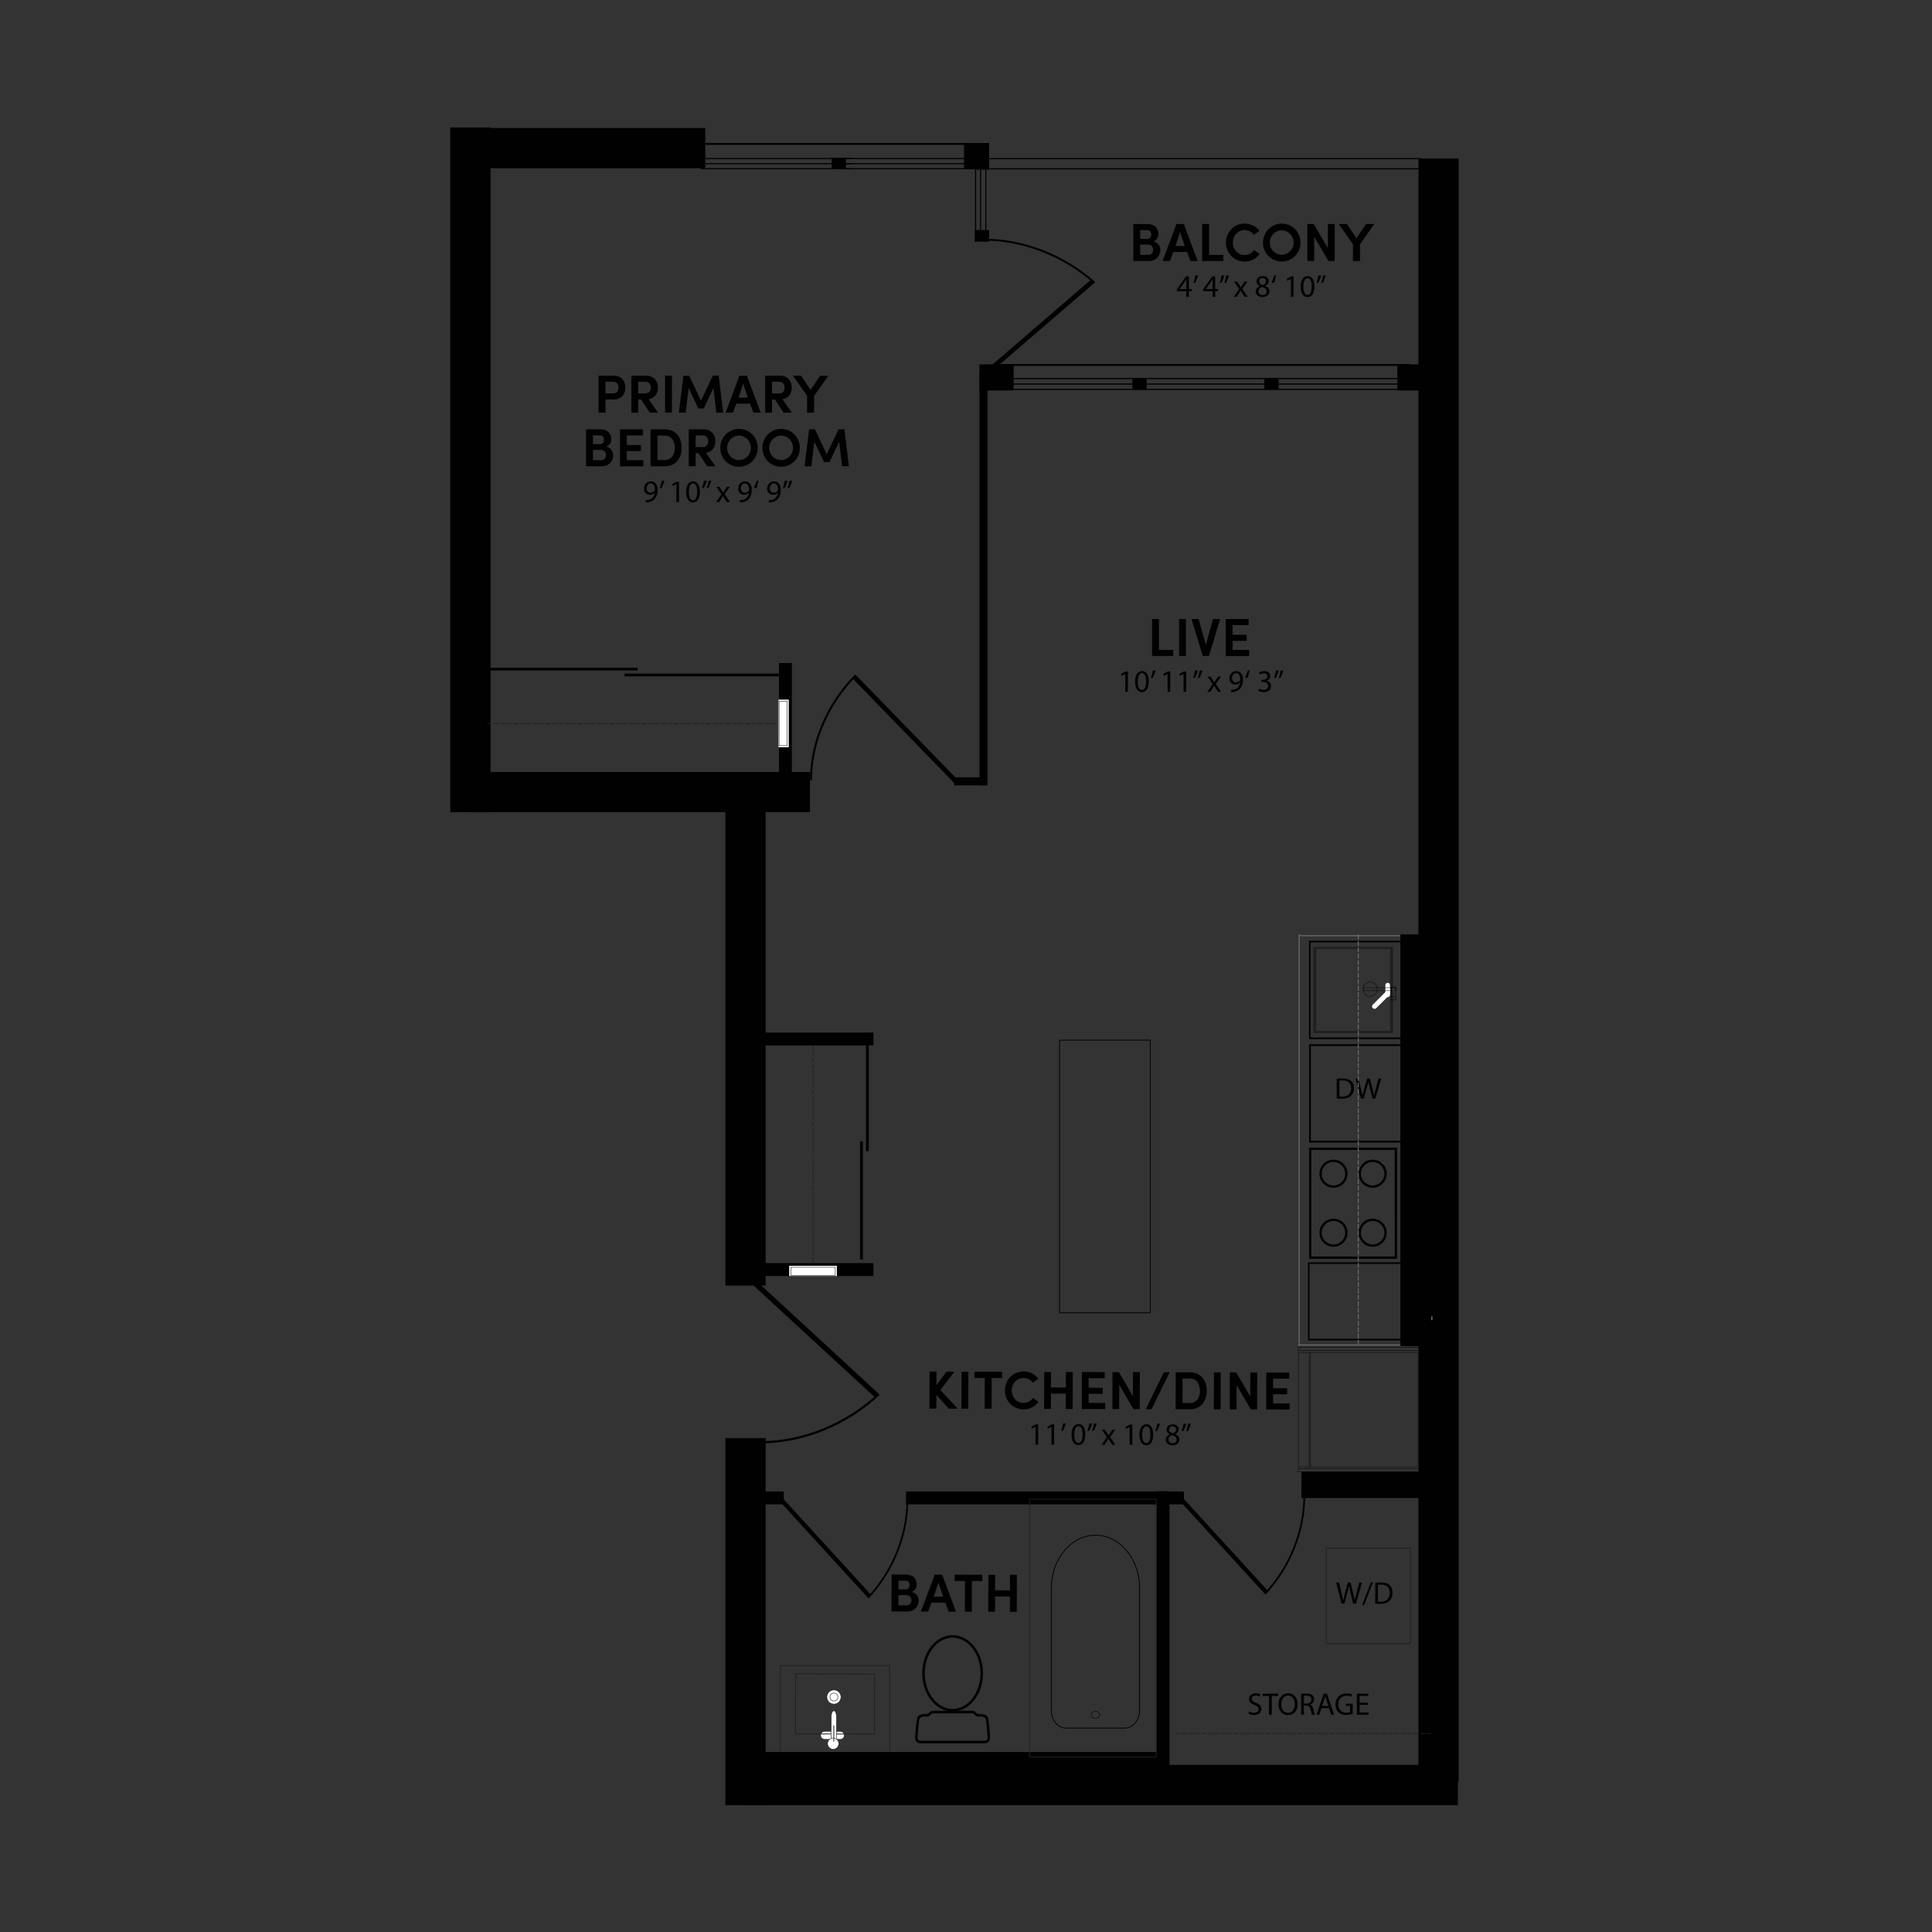 <?xml version="1.0" encoding="UTF-8"?>
<svg id="Layer_1" data-name="Layer 1" xmlns="http://www.w3.org/2000/svg" viewBox="0 0 1200 1200">
  <rect x="0" y="0" width="1200" height="1200" fill="#333333" stroke="none"/>
  <defs>
    <style>
      .cls-1, .cls-2 {
        fill: #fff;
      }

      .cls-3, .cls-4, .cls-5, .cls-6, .cls-7, .cls-8, .cls-9, .cls-10, .cls-11, .cls-12 {
        fill: none;
      }

      .cls-3, .cls-4, .cls-5, .cls-6, .cls-10, .cls-11, .cls-12 {
        stroke-width: .5px;
      }

      .cls-3, .cls-7, .cls-9 {
        stroke: #010101;
      }

      .cls-2, .cls-4, .cls-5 {
        stroke: #221f1f;
      }

      .cls-2, .cls-7 {
        stroke-width: .3px;
      }

      .cls-4, .cls-6, .cls-9, .cls-11, .cls-12 {
        stroke-miterlimit: 10;
      }

      .cls-6, .cls-12 {
        stroke: #7a7a7a;
      }

      .cls-8 {
        stroke: #aaa;
        stroke-linecap: round;
        stroke-linejoin: round;
        stroke-width: .48px;
      }

      .cls-9 {
        stroke-width: .25px;
      }

      .cls-13 {
        fill: #221f1f;
      }

      .cls-10 {
        stroke: #211e1f;
      }

      .cls-11 {
        stroke: #231f20;
      }

      .cls-11, .cls-12 {
        stroke-dasharray: 0 0 3 1;
      }

      .cls-14 {
        fill: #231f20;
      }

      .cls-15 {
        fill: #010101;
      }
    </style>
  </defs>
  <g>
    <path class="cls-15" d="M606.59,1064.02q.65,.65,1.43,.6c.3-.02,.67-.04,1.17-.04,2.22,0,3.89,1.28,4.03,1.4,1.15,1.15,1.73,13.12,1.73,13.24,.03,1.12-.29,2.01-.95,2.65-1.04,1-2.49,.92-2.6,.92h-39.38c-.15,.02-1.61,.08-2.65-.92-.66-.64-.98-1.53-.96-2.65,0-.12,.58-12.08,1.8-13.3,.07-.06,1.74-1.34,3.96-1.34,.49,0,.86,.02,1.17,.04,.77,.06,.78,.05,1.43-.6,1.35-1.36,1.96-1.42,3.71-1.42h22.4c1.75,0,2.37,.06,3.72,1.42Zm-31.36,2.18c-.28-.02-.62-.04-1.07-.04-1.39,0-2.53,.7-2.88,.93-.47,1.15-1.2,8.36-1.3,12.17-.02,.66,.14,1.15,.46,1.47,.55,.53,1.45,.49,1.51,.49h39.49s.91,.04,1.45-.48c.33-.31,.49-.81,.47-1.47-.1-3.82-.83-11.02-1.3-12.17-.35-.23-1.49-.93-2.88-.93-.45,0-.79,.02-1.07,.04-1.19,.07-1.6-.02-2.64-1.06-.95-.95-1.07-.95-2.6-.95h-22.4c-1.52,0-1.64,0-2.6,.96-.87,.87-1.31,1.08-2.13,1.08-.16,0-.33,0-.52-.02Z"/>
    <path class="cls-15" d="M610.58,1039.32c0,13.07-8.47,23.71-18.88,23.71-10.41,0-18.89-10.63-18.89-23.71s8.47-23.71,18.89-23.71c10.41,0,18.88,10.64,18.88,23.71Zm-1.58,0c0-12.21-7.76-22.13-17.3-22.13-9.54,0-17.31,9.93-17.31,22.13,0,12.2,7.76,22.13,17.31,22.13,9.54,0,17.3-9.93,17.3-22.13Z"/>
  </g>
  <g>
    <path class="cls-15" d="M715.57,384.5h4.27v19.16h8.86v3.8h-13.13v-22.96Z"/>
    <path class="cls-15" d="M732.36,384.5h4.23v22.96h-4.23v-22.96Z"/>
    <path class="cls-15" d="M744.49,384.5l4.47,16,4.47-16h4.43l-6.96,22.96h-3.83l-7-22.96h4.43Z"/>
    <path class="cls-15" d="M761.35,384.5h14.2v3.8h-9.96v5.97h8.73v3.77h-8.73v5.63h10.3v3.8h-14.53v-22.96Z"/>
    <path class="cls-15" d="M698.93,418.63h-.04l-2.2,1.19-.33-1.3,2.76-1.48h1.46v12.64h-1.65v-11.04Z"/>
    <path class="cls-15" d="M713.55,423.22c0,4.3-1.59,6.67-4.39,6.67-2.47,0-4.14-2.31-4.18-6.49,0-4.24,1.83-6.57,4.39-6.57s4.18,2.37,4.18,6.4Zm-6.86,.19c0,3.29,1.01,5.15,2.57,5.15,1.75,0,2.59-2.04,2.59-5.27s-.8-5.15-2.57-5.15c-1.5,0-2.59,1.83-2.59,5.27Z"/>
    <path class="cls-15" d="M717.79,416.36c-.45,1.63-1.28,3.71-1.83,4.61l-1.09,.14c.43-1.15,.93-3.17,1.15-4.57l1.77-.18Z"/>
    <path class="cls-15" d="M725.19,418.63h-.04l-2.2,1.19-.33-1.3,2.76-1.48h1.46v12.64h-1.65v-11.04Z"/>
    <path class="cls-15" d="M735.12,418.63h-.04l-2.2,1.19-.33-1.3,2.76-1.48h1.46v12.64h-1.65v-11.04Z"/>
    <path class="cls-15" d="M744.02,416.36c-.45,1.63-1.28,3.71-1.81,4.61l-1.09,.14c.41-1.15,.93-3.17,1.15-4.57l1.75-.18Zm2.88,0c-.45,1.63-1.28,3.71-1.81,4.61l-1.09,.14c.43-1.15,.93-3.17,1.15-4.57l1.75-.18Z"/>
    <path class="cls-15" d="M751.93,420.27l1.34,2.02c.35,.52,.64,1.01,.95,1.54h.06c.31-.56,.62-1.05,.93-1.56l1.32-2h1.85l-3.21,4.55,3.3,4.86h-1.94l-1.38-2.12c-.37-.54-.68-1.07-1.01-1.63h-.04c-.31,.56-.64,1.07-.99,1.63l-1.36,2.12h-1.89l3.34-4.8-3.19-4.61h1.9Z"/>
    <path class="cls-15" d="M764.63,428.47c.37,.04,.8,0,1.38-.06,.99-.14,1.92-.54,2.64-1.22,.84-.76,1.44-1.87,1.67-3.36h-.06c-.7,.86-1.71,1.36-2.97,1.36-2.27,0-3.73-1.71-3.73-3.87,0-2.39,1.73-4.49,4.32-4.49s4.18,2.1,4.18,5.33c0,2.78-.93,4.72-2.18,5.93-.97,.95-2.31,1.54-3.67,1.69-.62,.1-1.17,.12-1.57,.1v-1.4Zm.62-7.27c0,1.57,.95,2.68,2.43,2.68,1.15,0,2.04-.56,2.49-1.32,.1-.16,.16-.35,.16-.62,0-2.16-.8-3.81-2.59-3.81-1.46,0-2.49,1.28-2.49,3.07Z"/>
    <path class="cls-15" d="M773.37,421.1c.45-1.63,1.28-3.73,1.81-4.63l1.09-.12c-.41,1.15-.93,3.15-1.15,4.55l-1.75,.19Z"/>
    <path class="cls-15" d="M782.04,427.71c.49,.31,1.61,.8,2.8,.8,2.2,0,2.88-1.4,2.86-2.45-.02-1.77-1.61-2.53-3.27-2.53h-.95v-1.28h.95c1.24,0,2.82-.64,2.82-2.14,0-1.01-.64-1.9-2.22-1.9-1.01,0-1.98,.45-2.53,.84l-.45-1.24c.66-.49,1.94-.97,3.3-.97,2.49,0,3.62,1.48,3.62,3.01,0,1.3-.78,2.41-2.33,2.97v.04c1.55,.31,2.82,1.48,2.82,3.25,0,2.02-1.57,3.79-4.61,3.79-1.42,0-2.66-.45-3.29-.86l.47-1.32Z"/>
    <path class="cls-15" d="M794.25,416.36c-.45,1.63-1.28,3.71-1.81,4.61l-1.09,.14c.41-1.15,.93-3.17,1.15-4.57l1.75-.18Zm2.88,0c-.45,1.63-1.28,3.71-1.81,4.61l-1.09,.14c.43-1.15,.93-3.17,1.15-4.57l1.75-.18Z"/>
  </g>
  <g>
    <path class="cls-15" d="M371.81,233.33h9.33c5.1,0,7.3,3.7,7.3,7.43s-2.2,7.37-7.3,7.37h-5.07v8.16h-4.27v-22.96Zm4.27,3.8v7.2h4.87c2.2,0,3.23-1.87,3.23-3.57s-.97-3.63-3.1-3.63h-5Z"/>
    <path class="cls-15" d="M408.7,256.29h-5.13l-5.4-8.16h-1.77v8.16h-4.27v-22.96h9.2c5.07,0,7.33,3.7,7.33,7.43,0,3.27-1.73,6.57-5.83,7.2l5.87,8.33Zm-12.3-19.16v7.2h4.6c2.27,0,3.23-1.87,3.23-3.57s-.97-3.63-3.1-3.63h-4.73Z"/>
    <path class="cls-15" d="M413.1,233.33h4.23v22.96h-4.23v-22.96Z"/>
    <path class="cls-15" d="M442.72,233.33h3.67l2.8,22.96h-4.27l-1.77-15.3-6,12.7h-3.4l-6.03-12.7-1.8,15.3h-4.27l2.83-22.96h3.6l7.33,15.53,7.3-15.53Z"/>
    <path class="cls-15" d="M465.88,250.72h-8.56l-2.1,5.57h-4.53l8.6-22.96h4.6l8.6,22.96h-4.5l-2.1-5.57Zm-7.13-3.73h5.73l-2.9-8.76-2.83,8.76Z"/>
    <path class="cls-15" d="M491.83,256.29h-5.13l-5.4-8.16h-1.77v8.16h-4.27v-22.96h9.2c5.07,0,7.33,3.7,7.33,7.43,0,3.27-1.73,6.57-5.83,7.2l5.87,8.33Zm-12.3-19.16v7.2h4.6c2.27,0,3.23-1.87,3.23-3.57s-.97-3.63-3.1-3.63h-4.73Z"/>
    <path class="cls-15" d="M501.29,256.29v-10.46l-8.8-12.5h5.07l5.9,8.83,5.97-8.83h5.1l-8.86,12.56v10.4h-4.37Z"/>
    <path class="cls-15" d="M376.6,277.34c2.83,.7,4.27,3.33,4.27,5.37,0,3.73-2.67,6.9-7.13,6.9h-9.7v-22.96h9c4.03,0,6.6,2.37,6.6,6.23,0,1.7-.73,3.57-3.03,4.47Zm-3.87-1.47c1.57,0,2.47-1.2,2.47-2.77s-.9-2.67-2.6-2.67h-4.3v5.43h4.43Zm-4.43,3.57v6.37h5.2c1.87,0,2.9-1.57,2.9-3.17,0-1.5-1.03-3.2-3-3.2h-5.1Z"/>
    <path class="cls-15" d="M385.09,266.65h14.2v3.8h-9.96v5.97h8.73v3.77h-8.73v5.63h10.3v3.8h-14.53v-22.96Z"/>
    <path class="cls-15" d="M404.08,289.61v-22.96h8.96c6.56,0,10.36,5,10.36,11.53s-3.8,11.43-10.36,11.43h-8.96Zm4.27-3.9h4.7c4.07,0,6.1-3.4,6.1-7.53s-2.03-7.63-6.1-7.63h-4.7v15.16Z"/>
    <path class="cls-15" d="M444.37,289.61h-5.13l-5.4-8.16h-1.77v8.16h-4.27v-22.96h9.2c5.07,0,7.33,3.7,7.33,7.43,0,3.27-1.73,6.56-5.83,7.2l5.87,8.33Zm-12.3-19.16v7.2h4.6c2.27,0,3.23-1.87,3.23-3.57s-.97-3.63-3.1-3.63h-4.73Z"/>
    <path class="cls-15" d="M459,266.38c6.53,0,11.66,5.3,11.66,11.8s-5.13,11.76-11.66,11.76-11.63-5.3-11.63-11.76,5.1-11.8,11.63-11.8Zm0,19.36c4.1,0,7.4-3.37,7.4-7.56s-3.3-7.6-7.4-7.6-7.4,3.43-7.4,7.6,3.23,7.56,7.4,7.56Z"/>
    <path class="cls-15" d="M485.15,266.38c6.53,0,11.66,5.3,11.66,11.8s-5.13,11.76-11.66,11.76-11.63-5.3-11.63-11.76,5.1-11.8,11.63-11.8Zm0,19.36c4.1,0,7.4-3.37,7.4-7.56s-3.3-7.6-7.4-7.6-7.4,3.43-7.4,7.6,3.23,7.56,7.4,7.56Z"/>
    <path class="cls-15" d="M520.8,266.65h3.67l2.8,22.96h-4.27l-1.77-15.3-6,12.7h-3.4l-6.03-12.7-1.8,15.3h-4.27l2.83-22.96h3.6l7.33,15.53,7.3-15.53Z"/>
    <path class="cls-15" d="M401.05,310.62c.37,.04,.8,0,1.38-.06,.99-.14,1.92-.54,2.64-1.22,.84-.76,1.44-1.87,1.67-3.36h-.06c-.7,.86-1.71,1.36-2.97,1.36-2.27,0-3.73-1.71-3.73-3.87,0-2.39,1.73-4.49,4.32-4.49s4.18,2.1,4.18,5.33c0,2.78-.93,4.72-2.18,5.93-.97,.95-2.31,1.54-3.67,1.69-.62,.1-1.17,.12-1.57,.1v-1.4Zm.62-7.27c0,1.57,.95,2.68,2.43,2.68,1.15,0,2.04-.56,2.49-1.32,.1-.16,.16-.35,.16-.62,0-2.16-.8-3.81-2.59-3.81-1.46,0-2.49,1.28-2.49,3.07Z"/>
    <path class="cls-15" d="M412.7,298.5c-.45,1.63-1.28,3.71-1.83,4.61l-1.09,.14c.43-1.15,.93-3.17,1.15-4.57l1.77-.18Z"/>
    <path class="cls-15" d="M420.1,300.78h-.04l-2.2,1.19-.33-1.3,2.76-1.48h1.46v12.64h-1.65v-11.04Z"/>
    <path class="cls-15" d="M434.72,305.37c0,4.3-1.59,6.67-4.39,6.67-2.47,0-4.14-2.31-4.18-6.49,0-4.24,1.83-6.57,4.39-6.57s4.18,2.37,4.18,6.4Zm-6.86,.19c0,3.29,1.01,5.15,2.57,5.15,1.75,0,2.59-2.04,2.59-5.27s-.8-5.15-2.57-5.15c-1.5,0-2.59,1.83-2.59,5.27Z"/>
    <path class="cls-15" d="M438.94,298.5c-.45,1.63-1.28,3.71-1.81,4.61l-1.09,.14c.41-1.15,.93-3.17,1.15-4.57l1.75-.18Zm2.88,0c-.45,1.63-1.28,3.71-1.81,4.61l-1.09,.14c.43-1.15,.93-3.17,1.15-4.57l1.75-.18Z"/>
    <path class="cls-15" d="M446.85,302.41l1.34,2.02c.35,.52,.64,1.01,.95,1.54h.06c.31-.56,.62-1.05,.93-1.56l1.32-2h1.85l-3.21,4.55,3.3,4.86h-1.94l-1.38-2.12c-.37-.54-.68-1.07-1.01-1.63h-.04c-.31,.56-.64,1.07-.99,1.63l-1.36,2.12h-1.89l3.34-4.8-3.19-4.61h1.91Z"/>
    <path class="cls-15" d="M459.54,310.62c.37,.04,.8,0,1.38-.06,.99-.14,1.92-.54,2.64-1.22,.84-.76,1.44-1.87,1.67-3.36h-.06c-.7,.86-1.71,1.36-2.97,1.36-2.27,0-3.73-1.71-3.73-3.87,0-2.39,1.73-4.49,4.32-4.49s4.18,2.1,4.18,5.33c0,2.78-.93,4.72-2.18,5.93-.97,.95-2.31,1.54-3.67,1.69-.62,.1-1.17,.12-1.57,.1v-1.4Zm.62-7.27c0,1.57,.95,2.68,2.43,2.68,1.15,0,2.04-.56,2.49-1.32,.1-.16,.16-.35,.16-.62,0-2.16-.8-3.81-2.59-3.81-1.46,0-2.49,1.28-2.49,3.07Z"/>
    <path class="cls-15" d="M468.28,303.25c.45-1.63,1.28-3.73,1.81-4.63l1.09-.12c-.41,1.15-.93,3.15-1.15,4.55l-1.75,.19Z"/>
    <path class="cls-15" d="M477.53,310.62c.37,.04,.8,0,1.38-.06,.99-.14,1.92-.54,2.64-1.22,.84-.76,1.44-1.87,1.67-3.36h-.06c-.7,.86-1.71,1.36-2.97,1.36-2.27,0-3.73-1.71-3.73-3.87,0-2.39,1.73-4.49,4.32-4.49s4.18,2.1,4.18,5.33c0,2.78-.93,4.72-2.18,5.93-.97,.95-2.31,1.54-3.67,1.69-.62,.1-1.17,.12-1.57,.1v-1.4Zm.62-7.27c0,1.57,.95,2.68,2.43,2.68,1.15,0,2.04-.56,2.49-1.32,.1-.16,.16-.35,.16-.62,0-2.16-.8-3.81-2.59-3.81-1.46,0-2.49,1.28-2.49,3.07Z"/>
    <path class="cls-15" d="M489.16,298.5c-.45,1.63-1.28,3.71-1.81,4.61l-1.09,.14c.41-1.15,.93-3.17,1.15-4.57l1.75-.18Zm2.88,0c-.45,1.63-1.28,3.71-1.81,4.61l-1.09,.14c.43-1.15,.93-3.17,1.15-4.57l1.75-.18Z"/>
  </g>
  <line class="cls-3" x1="714.48" y1="769.83" x2="714.48" y2="771.47"/>
  <rect class="cls-3" x="658.11" y="646.06" width="56.37" height="169.34"/>
  <line class="cls-8" x1="858.52" y1="722.38" x2="858.52" y2="724.39"/>
  <rect class="cls-15" x="279.69" y="79.17" width="24.99" height="425.28"/>
  <rect class="cls-15" x="463.05" y="1096.21" width="442.45" height="24.99"/>
  <rect class="cls-15" x="562.71" y="926.37" width="161.64" height="8.02"/>
  <g>
    <polygon class="cls-15" points="468.07 798.48 543.55 868.05 545.96 865.83 470.49 796.26 468.07 798.48"/>
    <path class="cls-15" d="M471.85,895.17v1.35c26.89,0,54.04-10.96,74.5-30.06l-1.04-.95c-20.19,18.85-46.97,29.66-73.46,29.66Z"/>
  </g>
  <rect class="cls-15" x="608.36" y="232.2" width="5.01" height="255.6"/>
  <g>
    <polygon class="cls-15" points="609.86 232.05 677.64 173.71 679.85 175.65 612.07 233.99 609.86 232.05"/>
    <path class="cls-15" d="M611.44,149.47v-1.18c24.64,0,50.02,10.15,68.77,26.81l-.95,.83c-18.5-16.44-43.54-26.46-67.81-26.46Z"/>
  </g>
  <polyline class="cls-4" points="552.55 1088.19 552.55 1034.55 484.67 1034.55 484.67 1088.19"/>
  <rect class="cls-4" x="823.82" y="961.62" width="52.23" height="59.19"/>
  <g>
    <path class="cls-15" d="M833.27,996.08l-3.32-13.1h1.79l1.55,6.63c.39,1.63,.74,3.27,.97,4.53h.04c.21-1.3,.62-2.86,1.07-4.55l1.75-6.61h1.77l1.59,6.65c.37,1.56,.72,3.11,.91,4.49h.04c.27-1.44,.64-2.9,1.05-4.53l1.73-6.61h1.73l-3.71,13.1h-1.77l-1.65-6.82c-.41-1.67-.68-2.96-.86-4.28h-.04c-.23,1.3-.52,2.58-1.01,4.28l-1.87,6.82h-1.77Z"/>
    <path class="cls-15" d="M846.04,996.86l5.42-14.09h1.32l-5.44,14.09h-1.3Z"/>
    <path class="cls-15" d="M854.17,983.15c1.03-.16,2.25-.27,3.6-.27,2.43,0,4.16,.56,5.31,1.63,1.17,1.07,1.85,2.58,1.85,4.7s-.66,3.89-1.89,5.09c-1.22,1.22-3.25,1.88-5.79,1.88-1.21,0-2.22-.06-3.07-.16v-12.89Zm1.69,11.59c.43,.08,1.05,.1,1.71,.1,3.62,0,5.58-2.02,5.58-5.56,.02-3.09-1.73-5.05-5.31-5.05-.88,0-1.54,.08-1.98,.17v10.34Z"/>
  </g>
  <rect class="cls-15" x="881.02" y="98.45" width="24.99" height="1008.25"/>
  <rect class="cls-15" x="586.61" y="964.63" width="16.1" height="263.22" transform="translate(-501.58 1690.91) rotate(-90)"/>
  <g>
    <path class="cls-15" d="M594.85,874.95h-5.57s-7.64-8.53-7.64-8.53l-.02,8.5h-4.3s.06-22.97,.06-22.97h4.3s-.02,8.38-.02,8.38l6.19-8.35h5s-8.76,11.39-8.76,11.39l10.77,11.59Z"/>
    <path class="cls-15" d="M597.24,851.99h4.23s-.06,22.97-.06,22.97h-4.23s.06-22.97,.06-22.97Z"/>
    <path class="cls-15" d="M605.21,852.01l17.23,.04v3.9s-6.48-.02-6.48-.02l-.05,19.06h-4.3s.05-19.07,.05-19.07l-6.46-.02v-3.9Z"/>
    <path class="cls-15" d="M645.01,870.75c-2.01,2.83-5.34,4.65-9.34,4.64-6.53-.02-11.55-5.33-11.53-11.79,.02-6.5,5.06-11.78,11.59-11.77,3.9,0,7.23,1.75,9.22,4.56l-3.41,2.42c-1.33-1.74-3.39-2.94-5.82-2.95-4.17-.01-7.31,3.48-7.32,7.75-.01,4.3,3.11,7.74,7.28,7.75,2.5,0,4.64-1.22,5.97-3.08l3.36,2.48Z"/>
    <path class="cls-15" d="M666.32,852.17l-.06,22.96h-4.3s.02-9.51,.02-9.51l-9.2-.02-.02,9.5h-4.23s.06-22.97,.06-22.97h4.23s-.03,9.64-.03,9.64l9.2,.02,.03-9.63h4.3Z"/>
    <path class="cls-15" d="M671.98,852.19l14.2,.04v3.8s-9.97-.03-9.97-.03l-.02,5.96,8.73,.02v3.77s-8.74-.02-8.74-.02v5.63s10.28,.03,10.28,.03v3.8s-14.54-.04-14.54-.04l.06-22.96Z"/>
    <path class="cls-15" d="M707.91,875.24h-3.9s-8.83-15.13-8.83-15.13l-.04,15.1h-4.23s.06-22.97,.06-22.97h3.97s8.72,14.96,8.72,14.96l.04-14.93h4.27s-.06,22.97-.06,22.97Z"/>
    <path class="cls-15" d="M726.46,852.33l-11.19,22.93h-3.57s11.19-22.94,11.19-22.94h3.57Z"/>
    <path class="cls-15" d="M730.2,875.3l.06-22.96,8.96,.02c6.57,.02,10.35,5.03,10.33,11.56-.02,6.53-3.83,11.42-10.39,11.4l-8.96-.02Zm4.28-3.89h4.7c4.07,.02,6.11-3.37,6.12-7.5,.01-4.17-2.01-7.64-6.08-7.65h-4.7s-.04,15.15-.04,15.15Z"/>
    <path class="cls-15" d="M753.98,852.4h4.23s-.06,22.97-.06,22.97h-4.23s.06-22.97,.06-22.97Z"/>
    <path class="cls-15" d="M780.81,875.43h-3.9s-8.83-15.13-8.83-15.13l-.04,15.1h-4.23s.06-22.97,.06-22.97h3.97s8.73,14.96,8.73,14.96l.04-14.93h4.27s-.06,22.97-.06,22.97Z"/>
    <path class="cls-15" d="M786.53,852.48l14.2,.04v3.8s-9.97-.03-9.97-.03l-.02,5.96,8.73,.02v3.77s-8.74-.02-8.74-.02v5.63s10.28,.03,10.28,.03v3.8s-14.54-.04-14.54-.04l.06-22.96Z"/>
    <path class="cls-15" d="M643.18,886.24h-.04l-2.2,1.18-.33-1.3,2.76-1.47h1.46s-.03,12.64-.03,12.64h-1.65s.03-11.05,.03-11.05Z"/>
    <path class="cls-15" d="M653.11,886.27h-.04l-2.2,1.18-.33-1.3,2.76-1.47h1.46s-.03,12.64-.03,12.64h-1.65s.03-11.05,.03-11.05Z"/>
    <path class="cls-15" d="M662.04,884.02c-.45,1.63-1.29,3.71-1.84,4.6l-1.09,.13c.43-1.15,.94-3.17,1.16-4.57l1.77-.17Z"/>
    <path class="cls-15" d="M674.11,890.91c-.01,4.3-1.61,6.66-4.41,6.66-2.47,0-4.13-2.32-4.16-6.5,.01-4.24,1.84-6.57,4.41-6.56,2.66,0,4.17,2.38,4.16,6.41Zm-6.86,.18c0,3.29,1,5.15,2.55,5.16,1.75,0,2.59-2.04,2.6-5.26,0-3.11-.78-5.15-2.55-5.16-1.5,0-2.59,1.82-2.6,5.26Z"/>
    <path class="cls-15" d="M678.35,884.06c-.45,1.63-1.29,3.71-1.82,4.6l-1.09,.13c.41-1.15,.94-3.17,1.16-4.57l1.75-.17Zm2.88,0c-.45,1.63-1.29,3.71-1.82,4.6l-1.09,.13c.43-1.15,.94-3.17,1.16-4.57l1.75-.17Z"/>
    <path class="cls-15" d="M686.25,887.99l1.34,2.03c.35,.53,.64,1.01,.95,1.54h.06c.31-.56,.62-1.05,.94-1.55l1.33-2h1.85s-3.22,4.54-3.22,4.54l3.29,4.87h-1.94s-1.38-2.13-1.38-2.13c-.37-.54-.68-1.07-1.01-1.64h-.04c-.31,.56-.64,1.07-1,1.63l-1.37,2.12h-1.89s3.36-4.8,3.36-4.8l-3.18-4.62h1.91Z"/>
    <path class="cls-15" d="M701.66,886.4h-.04l-2.2,1.18-.33-1.3,2.76-1.47h1.46s-.03,12.64-.03,12.64h-1.65s.03-11.05,.03-11.05Z"/>
    <path class="cls-15" d="M716.27,891.02c-.01,4.3-1.61,6.66-4.41,6.66-2.47,0-4.13-2.32-4.16-6.5,.01-4.24,1.84-6.57,4.41-6.56,2.66,0,4.17,2.38,4.16,6.41Zm-6.86,.18c0,3.29,1,5.15,2.55,5.16,1.75,0,2.59-2.03,2.6-5.26,0-3.11-.78-5.15-2.55-5.16-1.5,0-2.59,1.82-2.6,5.26Z"/>
    <path class="cls-15" d="M720.52,884.17c-.45,1.63-1.29,3.71-1.84,4.6l-1.09,.13c.43-1.15,.94-3.17,1.16-4.57l1.77-.17Z"/>
    <path class="cls-15" d="M724.03,894.29c0-1.59,.96-2.72,2.52-3.38l-.02-.06c-1.4-.67-2-1.76-2-2.84,0-2,1.7-3.36,3.92-3.35,2.45,0,3.67,1.54,3.67,3.12,0,1.07-.53,2.21-2.09,2.95v.06c1.57,.63,2.54,1.74,2.54,3.27,0,2.2-1.9,3.67-4.31,3.66-2.64,0-4.23-1.58-4.23-3.43Zm6.8-.06c0-1.54-1.06-2.28-2.77-2.77-1.48,.42-2.28,1.39-2.28,2.6-.06,1.28,.91,2.41,2.52,2.42,1.54,0,2.53-.95,2.53-2.25Zm-4.69-6.33c0,1.26,.95,1.95,2.41,2.34,1.09-.37,1.93-1.14,1.93-2.29,0-1.01-.6-2.06-2.13-2.07-1.42,0-2.2,.93-2.2,2.02Z"/>
    <path class="cls-15" d="M736.83,884.21c-.45,1.63-1.29,3.71-1.82,4.6l-1.09,.13c.41-1.15,.94-3.17,1.16-4.57l1.75-.17Zm2.88,0c-.45,1.63-1.29,3.71-1.82,4.6l-1.09,.13c.43-1.15,.94-3.17,1.16-4.57l1.75-.17Z"/>
  </g>
  <g>
    <path class="cls-15" d="M566.34,988.7c2.83,.71,4.26,3.34,4.25,5.38,0,3.73-2.68,6.89-7.15,6.88l-9.7-.03,.06-22.96,9,.02c4.03,.01,6.59,2.38,6.58,6.25,0,1.7-.74,3.56-3.04,4.46Zm-8.3,2.08l-.02,6.37h5.2c1.87,.02,2.9-1.55,2.91-3.15,0-1.5-1.02-3.2-2.99-3.21h-5.1Zm4.44-3.57c1.57,0,2.47-1.19,2.47-2.76,0-1.63-.89-2.67-2.59-2.67h-4.3s-.01,5.42-.01,5.42h4.43Z"/>
    <path class="cls-15" d="M587.15,995.45l-8.56-.02-2.11,5.56h-4.53s8.66-22.95,8.66-22.95h4.6s8.54,23,8.54,23h-4.5s-2.08-5.58-2.08-5.58Zm-7.12-3.75l5.73,.02-2.88-8.77-2.86,8.76Z"/>
    <path class="cls-15" d="M592.92,978.07l17.23,.04v3.9s-6.48-.02-6.48-.02l-.05,19.06h-4.3s.05-19.07,.05-19.07l-6.47-.02v-3.9Z"/>
    <path class="cls-15" d="M631.61,978.17l-.06,22.96h-4.3s.02-9.51,.02-9.51l-9.2-.02-.02,9.5h-4.23s.06-22.97,.06-22.97h4.23s-.03,9.64-.03,9.64l9.2,.02,.03-9.63h4.3Z"/>
  </g>
  <g>
    <polygon class="cls-15" points="484.23 928.46 540.94 990.46 539.13 992.44 482.42 930.44 484.23 928.46"/>
    <path class="cls-15" d="M563.05,931.56h1.1c0,22.09-8.93,44.39-24.5,61.2l-.77-.85c15.37-16.59,24.18-38.58,24.18-60.35Z"/>
  </g>
  <rect class="cls-15" x="592.58" y="482.79" width="19.92" height="5.01"/>
  <line class="cls-11" x1="889.04" y1="1076.69" x2="729.22" y2="1076.69"/>
  <rect class="cls-15" x="292.19" y="93.83" width="138.23" height="8.32"/>
  <rect class="cls-15" x="609.39" y="104.5" width="273.33" height=".69"/>
  <rect class="cls-15" x="808.37" y="914.04" width="80.67" height="16.33"/>
  <g>
    <polygon class="cls-15" points="594.28 488.02 529.57 421.46 531.64 419.33 596.36 485.89 594.28 488.02"/>
    <path class="cls-15" d="M504.34,484.68h-1.25c0-23.71,10.19-47.66,27.96-65.7l.88,.92c-17.54,17.81-27.59,41.42-27.59,64.79Z"/>
  </g>
  <rect class="cls-15" x="534.22" y="708.89" width="1.73" height="73.44"/>
  <rect class="cls-15" x="537.88" y="643.78" width="1.73" height="71.2"/>
  <g>
    <path class="cls-15" d="M716.47,149.85c2.83,.7,4.27,3.33,4.27,5.37,0,3.73-2.67,6.9-7.13,6.9h-9.7v-22.96h9c4.03,0,6.6,2.37,6.6,6.23,0,1.7-.73,3.57-3.03,4.47Zm-3.87-1.47c1.57,0,2.47-1.2,2.47-2.77s-.9-2.67-2.6-2.67h-4.3v5.43h4.43Zm-4.43,3.57v6.36h5.2c1.87,0,2.9-1.57,2.9-3.17,0-1.5-1.03-3.2-3-3.2h-5.1Z"/>
    <path class="cls-15" d="M737.29,156.54h-8.56l-2.1,5.57h-4.53l8.6-22.96h4.6l8.6,22.96h-4.5l-2.1-5.57Zm-7.13-3.73h5.73l-2.9-8.76-2.83,8.76Z"/>
    <path class="cls-15" d="M746.69,139.15h4.27v19.16h8.86v3.8h-13.13v-22.96Z"/>
    <path class="cls-15" d="M782.34,157.78c-2,2.83-5.33,4.67-9.33,4.67-6.53,0-11.56-5.3-11.56-11.76s5.03-11.8,11.56-11.8c3.9,0,7.23,1.73,9.23,4.53l-3.4,2.43c-1.33-1.73-3.4-2.93-5.83-2.93-4.17,0-7.3,3.5-7.3,7.76s3.13,7.73,7.3,7.73c2.5,0,4.63-1.23,5.96-3.1l3.37,2.47Z"/>
    <path class="cls-15" d="M796.1,138.88c6.53,0,11.66,5.3,11.66,11.8s-5.13,11.76-11.66,11.76-11.63-5.3-11.63-11.76,5.1-11.8,11.63-11.8Zm0,19.36c4.1,0,7.4-3.37,7.4-7.56s-3.3-7.6-7.4-7.6-7.4,3.43-7.4,7.6,3.23,7.56,7.4,7.56Z"/>
    <path class="cls-15" d="M829.02,162.11h-3.9l-8.86-15.1v15.1h-4.23v-22.96h3.97l8.76,14.93v-14.93h4.27v22.96Z"/>
    <path class="cls-15" d="M840.35,162.11v-10.46l-8.8-12.5h5.07l5.9,8.83,5.97-8.83h5.1l-8.87,12.56v10.4h-4.37Z"/>
    <path class="cls-15" d="M736.83,184.32v-3.44h-5.87v-1.13l5.64-8.07h1.85v7.85h1.77v1.34h-1.77v3.44h-1.61Zm0-4.78v-4.22c0-.66,.02-1.32,.06-1.98h-.06c-.39,.74-.7,1.28-1.05,1.87l-3.09,4.3v.04h4.14Z"/>
    <path class="cls-15" d="M744.17,171.01c-.45,1.63-1.28,3.71-1.83,4.61l-1.09,.14c.43-1.15,.93-3.17,1.15-4.57l1.77-.18Z"/>
    <path class="cls-15" d="M753.15,184.32v-3.44h-5.87v-1.13l5.64-8.07h1.85v7.85h1.77v1.34h-1.77v3.44h-1.61Zm0-4.78v-4.22c0-.66,.02-1.32,.06-1.98h-.06c-.39,.74-.7,1.28-1.05,1.87l-3.09,4.3v.04h4.14Z"/>
    <path class="cls-15" d="M760.48,171.01c-.45,1.63-1.28,3.71-1.81,4.61l-1.09,.14c.41-1.15,.93-3.17,1.15-4.57l1.75-.18Zm2.88,0c-.45,1.63-1.28,3.71-1.81,4.61l-1.09,.14c.43-1.15,.93-3.17,1.15-4.57l1.75-.18Z"/>
    <path class="cls-15" d="M768.39,174.91l1.34,2.02c.35,.52,.64,1.01,.95,1.54h.06c.31-.56,.62-1.05,.93-1.56l1.32-2h1.85l-3.21,4.55,3.3,4.86h-1.94l-1.38-2.12c-.37-.54-.68-1.07-1.01-1.63h-.04c-.31,.56-.64,1.07-.99,1.63l-1.36,2.12h-1.89l3.34-4.8-3.19-4.61h1.9Z"/>
    <path class="cls-15" d="M779.94,181.11c0-1.59,.95-2.72,2.51-3.38l-.02-.06c-1.4-.66-2-1.75-2-2.84,0-2,1.69-3.36,3.91-3.36,2.45,0,3.67,1.54,3.67,3.11,0,1.07-.53,2.22-2.08,2.95v.06c1.57,.62,2.55,1.73,2.55,3.27,0,2.2-1.89,3.67-4.3,3.67-2.64,0-4.24-1.57-4.24-3.42Zm6.8-.08c0-1.54-1.07-2.27-2.78-2.76-1.48,.43-2.27,1.4-2.27,2.6-.06,1.28,.91,2.41,2.53,2.41s2.53-.95,2.53-2.25Zm-4.71-6.32c0,1.26,.95,1.94,2.41,2.33,1.09-.37,1.92-1.15,1.92-2.29,0-1.01-.6-2.06-2.14-2.06-1.42,0-2.2,.93-2.2,2.02Z"/>
    <path class="cls-15" d="M789.83,175.75c.45-1.63,1.28-3.73,1.81-4.63l1.09-.12c-.41,1.15-.93,3.15-1.15,4.55l-1.75,.19Z"/>
    <path class="cls-15" d="M801.8,173.28h-.04l-2.2,1.19-.33-1.3,2.76-1.48h1.46v12.64h-1.65v-11.04Z"/>
    <path class="cls-15" d="M816.42,177.87c0,4.3-1.59,6.67-4.39,6.67-2.47,0-4.14-2.31-4.18-6.49,0-4.24,1.83-6.57,4.39-6.57s4.18,2.37,4.18,6.4Zm-6.86,.19c0,3.29,1.01,5.15,2.57,5.15,1.75,0,2.59-2.04,2.59-5.27s-.8-5.15-2.57-5.15c-1.5,0-2.59,1.83-2.59,5.27Z"/>
    <path class="cls-15" d="M820.63,171.01c-.45,1.63-1.28,3.71-1.81,4.61l-1.09,.14c.41-1.15,.93-3.17,1.15-4.57l1.75-.18Zm2.88,0c-.45,1.63-1.28,3.71-1.81,4.61l-1.09,.14c.43-1.15,.93-3.17,1.15-4.57l1.75-.18Z"/>
  </g>
  <rect class="cls-15" x="292.19" y="79.51" width="145.86" height="24.99"/>
  <rect class="cls-15" x="292.19" y="479.46" width="210.9" height="24.99"/>
  <rect class="cls-15" x="718.39" y="926.26" width="8.02" height="169.99"/>
  <rect class="cls-15" x="450.56" y="893.22" width="24.99" height="227.98"/>
  <g>
    <polygon class="cls-15" points="730.76 926.05 787.47 988.05 785.65 990.03 728.94 928.03 730.76 926.05"/>
    <path class="cls-15" d="M809.57,929.15h1.1c0,22.09-8.93,44.39-24.5,61.2l-.77-.85c15.37-16.59,24.18-38.58,24.18-60.35Z"/>
  </g>
  <rect class="cls-15" x="808.37" y="922.36" width="81.58" height="8.02"/>
  <rect class="cls-15" x="716.34" y="926.37" width="19.01" height="8.02"/>
  <rect class="cls-15" x="465.99" y="926.37" width="20.82" height="8.02"/>
  <rect class="cls-15" x="450.56" y="479.79" width="24.99" height="318.7"/>
  <line class="cls-11" x1="504.99" y1="644.8" x2="504.99" y2="784.02"/>
  <rect class="cls-15" x="470.44" y="641.32" width="72.08" height="8.02"/>
  <rect class="cls-15" x="470.44" y="784.55" width="72.08" height="8.02"/>
  <rect class="cls-15" x="609.39" y="98.2" width="273.33" height=".69"/>
  <rect class="cls-15" x="387.93" y="418.37" width="97.66" height="1.73"/>
  <rect class="cls-15" x="301.35" y="414.72" width="94.68" height="1.73"/>
  <line class="cls-11" x1="302.7" y1="449.34" x2="482.32" y2="449.34"/>
  <rect class="cls-15" x="483.83" y="411.81" width="8.02" height="72.08"/>
  <rect class="cls-15" x="517.45" y="97.15" width="7.07" height="8.88" transform="translate(622.59 -419.39) rotate(90)"/>
  <rect class="cls-15" x="525.43" y="104.46" width="81.66" height=".68"/>
  <rect class="cls-15" x="525.43" y="101.36" width="81.66" height=".68"/>
  <rect class="cls-15" x="525.43" y="98.12" width="81.66" height=".68"/>
  <rect class="cls-15" x="435.28" y="104.46" width="94.3" height=".68"/>
  <rect class="cls-15" x="435.28" y="98.12" width="94.3" height=".68"/>
  <rect class="cls-15" x="435.28" y="101.36" width="94.3" height=".68"/>
  <rect class="cls-15" x="605.61" y="102.23" width=".68" height="41.79"/>
  <rect class="cls-15" x="608.71" y="102.23" width=".68" height="41.79"/>
  <rect class="cls-15" x="611.96" y="102.23" width=".68" height="41.79"/>
  <polygon class="cls-15" points="605.42 93.05 604.66 93.05 604.66 89.99 436.04 89.99 436.04 93.05 435.28 93.05 435.28 88.79 605.42 88.79 605.42 93.05"/>
  <rect class="cls-15" x="598.78" y="88.79" width="15.54" height="15.94"/>
  <rect class="cls-15" x="605.42" y="97.81" width="8.9" height="7.57"/>
  <rect class="cls-15" x="605.42" y="142.88" width="8.9" height="7.22"/>
  <rect class="cls-10" x="639.53" y="931.2" width="78.67" height="160.1"/>
  <g>
    <path class="cls-3" d="M680.4,953.55c15.08,0,27.41,14.74,27.41,32.75v76.11c0,6.01-4.11,10.93-9.15,10.93h-36.52c-5.04,0-9.15-4.92-9.15-10.93v-76.11c0-18.01,12.33-32.75,27.41-32.75Z"/>
    <path class="cls-7" d="M678.51,1066.61c1.05,.85,2.74,.85,3.79,0,1.05-.85,1.05-2.24,0-3.09-1.05-.85-2.74-.85-3.79,0-1.04,.86-1.04,2.24,0,3.09Z"/>
  </g>
  <line class="cls-8" x1="889.37" y1="817.78" x2="889.37" y2="819.78"/>
  <path class="cls-15" d="M874.17,645.41h-61.09v-61.09h61.09v61.09Zm-60.15-1.03h59.21v-59.02h-59.21v59.02Z"/>
  <path class="cls-15" d="M874.82,832.58h-62.39v-48.56h62.39v48.56Zm-61.43-1.04h60.47v-46.49h-60.47v46.49Z"/>
  <path class="cls-15" d="M874.17,709.65h-61.09v-61.09h61.09v61.09Zm-59.98-1.14h58.88v-58.81h-58.88v58.81Z"/>
  <g>
    <path class="cls-15" d="M813.08,781.88v-69.07h54.67l-.04,69.07h-54.63Zm1.44-67.64v66.2h51.76l.04-66.2h-51.8Z"/>
    <g>
      <path class="cls-15" d="M819.52,765.68c0-4.82,3.92-8.74,8.74-8.74s8.74,3.92,8.74,8.74-3.92,8.73-8.74,8.73-8.74-3.92-8.74-8.73Zm16.03,0c0-4.03-3.27-7.3-7.3-7.3s-7.3,3.27-7.3,7.3,3.27,7.29,7.3,7.29,7.3-3.27,7.3-7.29Z"/>
      <path class="cls-15" d="M843.85,765.68c0-4.82,3.92-8.74,8.74-8.74s8.74,3.92,8.74,8.74-3.92,8.73-8.74,8.73-8.74-3.92-8.74-8.73Zm16.03,0c0-4.03-3.27-7.3-7.3-7.3s-7.3,3.27-7.3,7.3,3.27,7.29,7.3,7.29,7.3-3.27,7.3-7.29Z"/>
      <path class="cls-15" d="M819.52,729.01c0-4.82,3.92-8.73,8.74-8.73s8.74,3.92,8.74,8.73-3.92,8.74-8.74,8.74-8.74-3.92-8.74-8.74Zm16.03,0c0-4.02-3.27-7.3-7.3-7.3s-7.3,3.27-7.3,7.3,3.27,7.3,7.3,7.3,7.3-3.27,7.3-7.3Z"/>
      <path class="cls-15" d="M843.85,729.01c0-4.82,3.92-8.73,8.74-8.73s8.74,3.92,8.74,8.73-3.92,8.74-8.74,8.74-8.74-3.92-8.74-8.74Zm16.03,0c0-4.02-3.27-7.3-7.3-7.3s-7.3,3.27-7.3,7.3,3.27,7.3,7.3,7.3,7.3-3.27,7.3-7.3Z"/>
    </g>
  </g>
  <path class="cls-1" d="M864.9,616.11c.59-.6,.59-1.57,0-2.16-.6-.6-1.57-.6-2.16,0l-10.09,10.08c-.6,.6-.6,1.57,0,2.16,.6,.59,1.57,.59,2.16,0l10.09-10.08Z"/>
  <g>
    <path class="cls-15" d="M830.24,670.07c1.03-.15,2.25-.26,3.6-.26,2.43,0,4.16,.53,5.31,1.55,1.17,1.01,1.85,2.45,1.85,4.45s-.66,3.68-1.89,4.82c-1.22,1.16-3.25,1.79-5.79,1.79-1.21,0-2.22-.05-3.07-.15v-12.2Zm1.69,10.97c.43,.07,1.05,.09,1.71,.09,3.62,0,5.58-1.91,5.58-5.26,.02-2.93-1.73-4.79-5.31-4.79-.88,0-1.54,.07-1.98,.17v9.79Z"/>
    <path class="cls-15" d="M845.28,682.31l-3.32-12.4h1.79l1.55,6.28c.39,1.55,.74,3.09,.97,4.29h.04c.21-1.23,.62-2.71,1.07-4.31l1.75-6.26h1.77l1.59,6.29c.37,1.47,.72,2.94,.91,4.25h.04c.27-1.36,.64-2.74,1.05-4.29l1.73-6.26h1.73l-3.71,12.4h-1.77l-1.65-6.46c-.41-1.58-.68-2.8-.86-4.05h-.04c-.23,1.23-.52,2.45-1.01,4.05l-1.87,6.46h-1.77Z"/>
  </g>
  <line class="cls-6" x1="806.93" y1="835.44" x2="806.93" y2="580.36"/>
  <line class="cls-6" x1="806.35" y1="835.4" x2="883.37" y2="835.4"/>
  <line class="cls-6" x1="806.93" y1="581.21" x2="871" y2="581.21"/>
  <g>
    <path class="cls-13" d="M881.13,911.53h-74.89v-71.82h74.89v71.82Zm-74.27-.62h73.66v-70.58h-73.66v70.58Z"/>
    <rect class="cls-13" x="812.92" y="839.88" width="1.24" height="71.74"/>
    <g>
      <path class="cls-15" d="M775.95,1063.01c.76,.47,1.87,.86,3.03,.86,1.73,0,2.74-.91,2.74-2.24,0-1.23-.7-1.92-2.47-2.61-2.14-.76-3.46-1.87-3.46-3.71,0-2.04,1.69-3.56,4.24-3.56,1.34,0,2.31,.31,2.9,.64l-.47,1.38c-.43-.23-1.3-.62-2.49-.62-1.79,0-2.47,1.07-2.47,1.96,0,1.22,.8,1.83,2.61,2.53,2.22,.86,3.34,1.92,3.34,3.85,0,2.02-1.5,3.77-4.59,3.77-1.26,0-2.64-.37-3.34-.84l.43-1.42Z"/>
      <path class="cls-15" d="M788.21,1053.41h-3.99v-1.44h9.7v1.44h-4v11.66h-1.71v-11.66Z"/>
      <path class="cls-15" d="M806.02,1058.38c0,4.51-2.74,6.9-6.08,6.9s-5.89-2.68-5.89-6.65c0-4.16,2.58-6.88,6.08-6.88s5.89,2.74,5.89,6.63Zm-10.17,.21c0,2.8,1.52,5.31,4.18,5.31s4.2-2.47,4.2-5.44c0-2.61-1.36-5.33-4.18-5.33s-4.2,2.58-4.2,5.46Z"/>
      <path class="cls-15" d="M808.17,1052.14c.86-.17,2.08-.27,3.25-.27,1.81,0,2.97,.33,3.79,1.07,.66,.58,1.03,1.48,1.03,2.49,0,1.73-1.09,2.88-2.47,3.34v.06c1.01,.35,1.61,1.28,1.92,2.64,.43,1.83,.74,3.09,1.01,3.6h-1.75c-.21-.37-.5-1.5-.88-3.13-.39-1.81-1.09-2.49-2.62-2.55h-1.59v5.68h-1.69v-12.93Zm1.69,5.97h1.73c1.81,0,2.96-.99,2.96-2.49,0-1.69-1.22-2.43-3.01-2.45-.82,0-1.4,.08-1.67,.16v4.78Z"/>
      <path class="cls-15" d="M820.81,1060.95l-1.36,4.12h-1.75l4.45-13.1h2.04l4.47,13.1h-1.81l-1.4-4.12h-4.65Zm4.3-1.32l-1.28-3.77c-.29-.85-.49-1.63-.68-2.39h-.04c-.19,.78-.41,1.57-.66,2.37l-1.28,3.79h3.95Z"/>
      <path class="cls-15" d="M840.22,1064.49c-.76,.27-2.25,.72-4.02,.72-1.98,0-3.62-.5-4.9-1.73-1.13-1.09-1.83-2.84-1.83-4.88,.02-3.91,2.7-6.76,7.09-6.76,1.52,0,2.7,.33,3.27,.6l-.41,1.38c-.7-.31-1.58-.56-2.9-.56-3.19,0-5.27,1.98-5.27,5.27s2,5.29,5.05,5.29c1.11,0,1.87-.16,2.25-.35v-3.91h-2.66v-1.36h4.32v6.3Z"/>
      <path class="cls-15" d="M849.55,1058.93h-5.09v4.72h5.68v1.42h-7.37v-13.1h7.08v1.42h-5.38v4.14h5.09v1.4Z"/>
    </g>
    <rect class="cls-9" x="806.35" y="836.79" width="80.98" height="1.99"/>
    <rect class="cls-9" x="806.35" y="912.28" width="81.69" height="1.99"/>
  </g>
  <rect class="cls-15" x="869.78" y="580.36" width="15.15" height="255.72"/>
  <g>
    <rect class="cls-1" x="471.93" y="446.15" width="29.57" height="6.36" transform="translate(936.05 -37.38) rotate(90)"/>
    <rect class="cls-9" x="472.62" y="446.82" width="27.6" height="5.03" transform="translate(935.76 -37.09) rotate(90)"/>
  </g>
  <g>
    <rect class="cls-1" x="490.2" y="786.21" width="29.57" height="6.36"/>
    <rect class="cls-9" x="491.19" y="787.16" width="27.6" height="5.03"/>
  </g>
  <polygon class="cls-15" points="622.03 230.26 623.3 230.26 623.3 227.26 874.24 227.26 874.24 230.26 875.51 230.26 875.51 226.08 622.03 226.08 622.03 230.26"/>
  <rect class="cls-15" x="622.03" y="241.51" width="249.69" height=".72"/>
  <rect class="cls-15" x="622.03" y="238.2" width="249.69" height=".72"/>
  <rect class="cls-15" x="622.03" y="234.75" width="249.69" height=".72"/>
  <rect class="cls-15" x="613.37" y="234.42" width="10.22" height="8.05"/>
  <rect class="cls-15" x="872.71" y="234.42" width="10.22" height="8.05"/>
  <rect class="cls-15" x="608.36" y="226.32" width="21.24" height="16.19"/>
  <rect class="cls-15" x="867.94" y="226.32" width="13.58" height="16.19"/>
  <rect class="cls-15" x="786.22" y="234" width="7.07" height="8.88" transform="translate(1028.2 -551.31) rotate(90)"/>
  <rect class="cls-15" x="704.25" y="234" width="7.07" height="8.88" transform="translate(946.23 -469.34) rotate(90)"/>
  <path class="cls-14" d="M865.28,641.66h-49.6v-53.58h49.6v53.58Zm-47.72-1.39h45.83v-50.8h-45.83v50.8Z"/>
  <path class="cls-1" d="M863.35,617.92c0,.79-.64,1.44-1.43,1.44s-1.44-.64-1.44-1.44v-6.08c0-.79,.64-1.43,1.44-1.43s1.43,.64,1.43,1.43v6.08Z"/>
  <circle class="cls-9" cx="851.06" cy="614.4" r="4.46"/>
  <rect class="cls-9" x="864.3" y="613.06" width="2.6" height="8.01"/>
  <rect class="cls-9" x="846.92" y="613.49" width="19.98" height="1.82"/>
  <line class="cls-9" x1="864.63" y1="618.96" x2="867.07" y2="618.96"/>
  <line class="cls-12" x1="843.68" y1="580.36" x2="843.68" y2="834.71"/>
  <path class="cls-1" d="M512.17,1080.14c-1.27,0-2.29-1.04-2.29-2.3s1.04-2.29,2.3-2.29l9.75,.03c1.27,0,2.3,1.04,2.3,2.3s-1.04,2.3-2.31,2.29l-9.75-.03Z"/>
  <rect class="cls-5" x="500.01" y="1033.77" width="37.34" height="49.09" transform="translate(-540.97 1574.25) rotate(-89.85)"/>
  <path class="cls-2" d="M516.28,1079.33c0,1.83,.71,3.32,1.6,3.32s1.62-1.48,1.62-3.32l.03-13.38c0-1.83-.71-3.33-1.6-3.33s-1.62,1.49-1.62,3.32l-.03,13.38Z"/>
  <circle class="cls-2" cx="517.5" cy="1083" r="3.48"/>
  <circle class="cls-2" cx="517.96" cy="1054.06" r="4.39"/>
  <circle class="cls-2" cx="517.96" cy="1054.06" r="2.46"/>
  <line class="cls-5" x1="517.89" y1="1081.67" x2="517.91" y2="1071.71"/>
</svg>